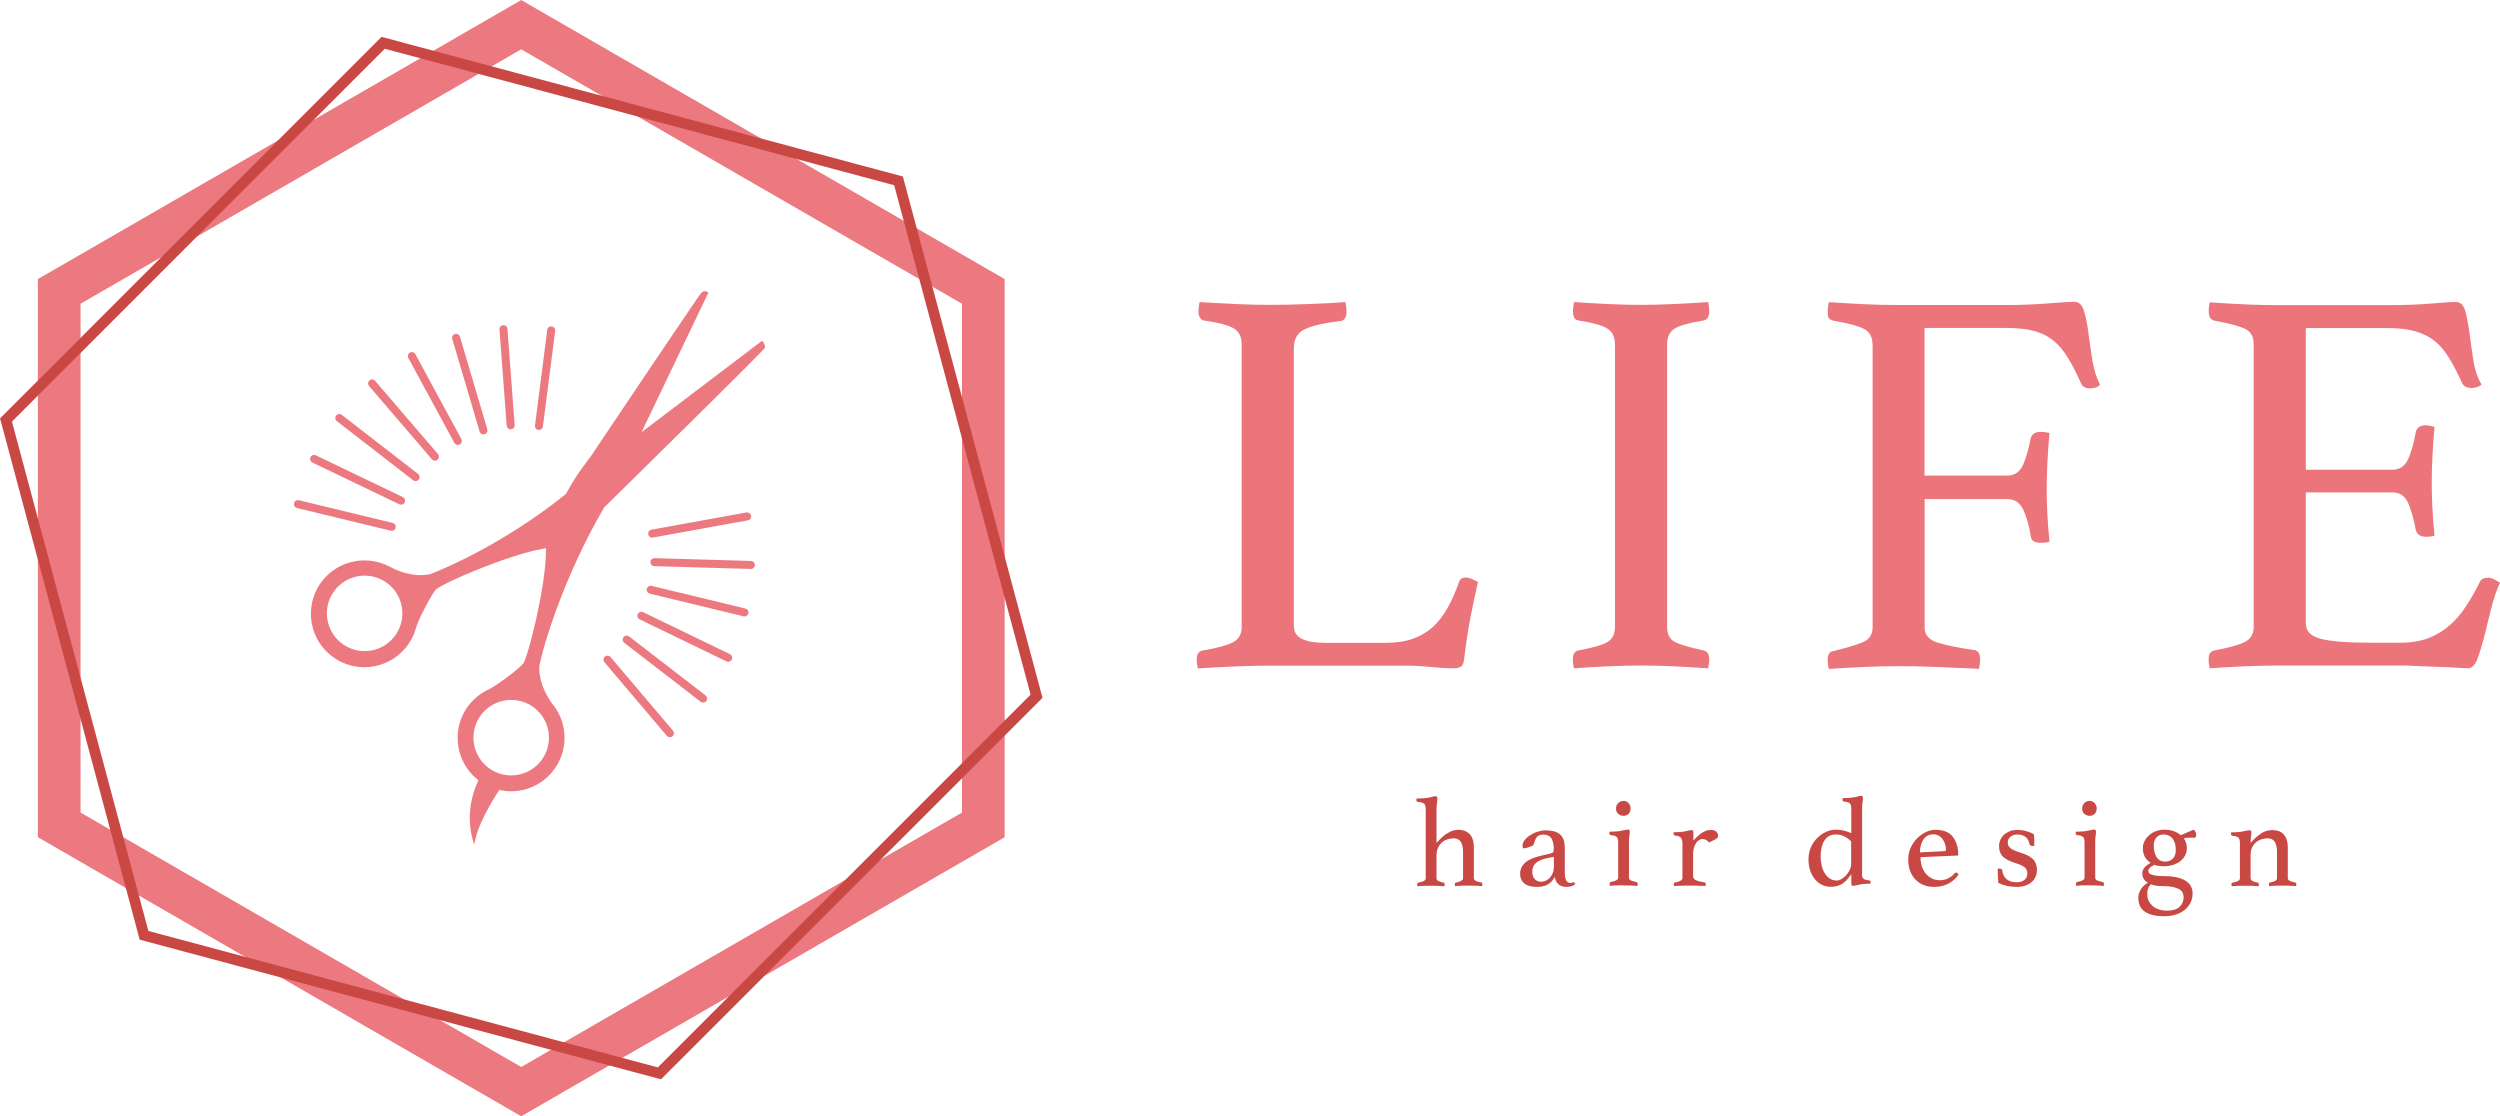 <?xml version="1.0" encoding="UTF-8"?>
<svg id="_レイヤー_2" data-name="レイヤー 2" xmlns="http://www.w3.org/2000/svg" viewBox="0 0 187.45 83.7">
  <defs>
    <style>
      .cls-1 {
        fill: #c94844;
      }

      .cls-1, .cls-2, .cls-3 {
        stroke-width: 0px;
      }

      .cls-2 {
        fill: #ec747b;
      }

      .cls-4 {
        stroke: #c94844;
        stroke-width: .8px;
      }

      .cls-4, .cls-5 {
        stroke-miterlimit: 10;
      }

      .cls-4, .cls-5, .cls-6 {
        fill: none;
      }

      .cls-3 {
        fill: #ec7980;
      }

      .cls-5 {
        stroke-width: 3.2px;
      }

      .cls-5, .cls-6 {
        stroke: #ec7980;
      }

      .cls-6 {
        stroke-linecap: round;
        stroke-linejoin: round;
        stroke-width: .6px;
      }
    </style>
  </defs>
  <g id="_コンテンツ" data-name="コンテンツ">
    <g>
      <g>
        <path class="cls-2" d="M97.01,46.91c0,.47.21.8.62,1,.42.19.98.29,1.71.29h4.53c.8,0,1.5-.1,2.08-.31.58-.21,1.08-.51,1.5-.89.42-.39.78-.87,1.1-1.44.32-.57.6-1.21.85-1.93.08-.22.25-.33.5-.33.14,0,.28.04.44.1.15.07.31.15.48.23-.19.83-.38,1.71-.56,2.64-.18.93-.34,1.98-.48,3.14-.03.31-.11.5-.25.58-.14.08-.31.12-.5.12-.47,0-1.06-.03-1.77-.1-.71-.07-1.33-.1-1.85-.1h-10.4c-.64,0-1.44.02-2.41.06-.97.04-1.9.09-2.79.15-.06-.28-.08-.5-.08-.67,0-.39.14-.61.42-.67,1.14-.19,1.91-.41,2.33-.64.42-.24.62-.6.62-1.1v-21.22c0-.55-.19-.95-.58-1.19-.39-.24-1.14-.44-2.25-.6-.14-.03-.24-.1-.31-.23-.07-.12-.1-.27-.1-.44,0-.19.03-.43.08-.71.94.06,1.87.1,2.79.15.91.04,1.69.06,2.33.06.94,0,1.94-.02,2.99-.06,1.05-.04,2-.09,2.83-.15.06.28.08.5.08.67,0,.47-.15.72-.46.75-1.19.14-2.07.34-2.64.6-.57.26-.85.74-.85,1.44v20.8Z"/>
        <path class="cls-2" d="M125,46.99c0,.56.19.94.58,1.14.39.21,1.11.42,2.16.64.28.06.42.28.42.67,0,.17-.03.39-.08.67-.86-.06-1.72-.1-2.58-.15-.86-.04-1.68-.06-2.45-.06s-1.57.02-2.48.06c-.9.04-1.75.09-2.56.15-.06-.28-.08-.5-.08-.67,0-.39.14-.61.42-.67,1.05-.19,1.77-.4,2.16-.62.39-.22.58-.61.58-1.16v-21.17c0-.55-.19-.95-.58-1.19-.39-.24-1.11-.44-2.16-.6-.17-.03-.28-.11-.33-.25-.06-.14-.08-.29-.08-.46s.03-.39.08-.67c.83.06,1.7.1,2.6.15.9.04,1.71.06,2.43.06s1.49-.02,2.39-.06c.9-.04,1.78-.09,2.64-.15.05.28.08.5.08.67,0,.42-.14.65-.42.71-1.05.17-1.78.37-2.16.6-.39.24-.58.63-.58,1.19v21.17Z"/>
        <path class="cls-2" d="M140.4,25.82c0-.55-.21-.94-.64-1.16-.43-.22-1.2-.43-2.31-.62-.19-.06-.31-.13-.35-.23-.04-.1-.06-.26-.06-.48,0-.17.03-.39.08-.67.91.06,1.8.1,2.66.15.86.04,1.68.06,2.45.06h8.24c1.08,0,2.11-.04,3.08-.12.97-.08,1.64-.12,2-.12.33,0,.57.23.71.69.14.46.25,1.01.33,1.64.08.64.18,1.31.29,2.02.11.71.3,1.32.58,1.85-.08.11-.19.19-.33.23-.14.04-.28.06-.42.06-.33,0-.56-.12-.67-.37-.33-.75-.66-1.39-.98-1.91-.32-.53-.68-.96-1.08-1.29-.4-.33-.88-.57-1.44-.73-.56-.15-1.25-.23-2.08-.23h-6.16v11.07h6.2c.55,0,.95-.27,1.19-.81.24-.54.42-1.19.56-1.93.08-.36.33-.54.75-.54.22,0,.44.03.67.08-.06.61-.1,1.31-.15,2.1-.04.79-.06,1.48-.06,2.06,0,.47.01,1.04.04,1.71.03.67.08,1.43.17,2.29-.22.06-.43.08-.62.08-.22,0-.4-.03-.54-.1-.14-.07-.22-.21-.25-.44-.11-.72-.29-1.36-.54-1.91-.25-.55-.65-.83-1.21-.83h-6.2v9.65c0,.56.35.94,1.06,1.14.71.21,1.57.38,2.6.52.33.03.5.26.5.71,0,.19-.03.43-.08.71-.58-.03-1.21-.06-1.87-.08-.56-.03-1.2-.06-1.93-.08-.74-.03-1.5-.04-2.31-.04-.75,0-1.59.02-2.54.06-.94.04-1.82.09-2.62.15-.06-.28-.08-.5-.08-.67,0-.42.14-.64.42-.67.91-.22,1.64-.44,2.16-.64.53-.21.79-.59.79-1.14v-21.17Z"/>
        <path class="cls-2" d="M172.89,24.57v10.65h6.49c.55,0,.95-.27,1.19-.81.24-.54.42-1.2.56-1.98.08-.36.33-.54.75-.54.08,0,.19.01.33.04.14.03.25.06.33.08-.06.61-.1,1.3-.15,2.08-.04.78-.06,1.46-.06,2.04,0,.47.01,1.05.04,1.73.03.68.08,1.45.17,2.31-.22.06-.43.08-.62.08-.44,0-.71-.18-.79-.54-.14-.78-.33-1.44-.56-1.98-.24-.54-.63-.81-1.19-.81h-6.49v9.82c0,.58.37.97,1.12,1.16.75.19,1.98.29,3.7.29h2.29c.8,0,1.5-.12,2.1-.35.6-.24,1.12-.55,1.58-.96.46-.4.87-.88,1.23-1.44.36-.55.71-1.16,1.04-1.83.08-.19.29-.29.62-.29.14,0,.28.04.44.12.15.08.3.17.44.25-.25.53-.46,1.16-.65,1.89-.18.74-.35,1.44-.52,2.1s-.34,1.23-.52,1.71c-.18.47-.41.71-.69.71-.22,0-.54-.01-.96-.04-.42-.03-.87-.05-1.35-.06-.49-.01-.98-.04-1.48-.06-.5-.03-.93-.04-1.29-.04h-9.11c-.8,0-1.66.02-2.58.06-.92.04-1.79.09-2.62.15-.06-.28-.08-.5-.08-.67,0-.39.14-.61.42-.67,1.05-.19,1.81-.4,2.27-.62.46-.22.69-.61.69-1.16v-21.17c0-.55-.2-.94-.6-1.14-.4-.21-1.19-.42-2.35-.64-.28-.06-.42-.29-.42-.71,0-.14,0-.26.02-.35.01-.1.03-.2.06-.31,1.19.08,2.19.14,3,.17.8.03,1.53.04,2.16.04h8.2c1.25,0,2.33-.04,3.24-.12.91-.08,1.53-.12,1.83-.12.36,0,.6.23.73.69.12.46.23,1.01.31,1.64.08.64.18,1.32.29,2.04.11.72.32,1.33.62,1.83-.22.17-.47.25-.75.25-.36,0-.6-.12-.71-.37-.33-.72-.65-1.34-.96-1.85-.31-.51-.66-.94-1.06-1.27-.4-.33-.89-.58-1.46-.75-.57-.17-1.27-.25-2.1-.25h-6.16Z"/>
      </g>
      <g>
        <path class="cls-1" d="M107.74,63.17s.07-.07.16-.17.21-.21.35-.33c.14-.12.31-.22.49-.31s.39-.14.61-.14c.15,0,.3.02.44.07.14.04.26.12.37.22.11.1.19.23.25.39.06.16.1.36.1.6v2.34c0,.1.06.17.17.22.12.05.25.08.39.11.05.01.08.05.08.12,0,.04,0,.09-.02.15-.17-.01-.33-.02-.49-.03-.16,0-.33-.01-.53-.01-.17,0-.34,0-.51.01-.17,0-.34.02-.5.03-.01-.06-.02-.12-.02-.15,0-.06.03-.1.09-.12.06,0,.12-.02.18-.04.06-.02.12-.04.17-.07.05-.03.09-.06.13-.09s.05-.08.05-.13v-1.88c0-.16-.01-.31-.03-.44-.02-.13-.06-.25-.11-.35-.05-.1-.13-.18-.22-.23s-.21-.08-.36-.08c-.16,0-.32.03-.47.08-.15.05-.29.13-.41.24-.12.11-.21.24-.28.39-.07.15-.11.33-.11.53v1.75c0,.1.05.17.16.22s.23.08.36.11c.06.01.09.05.09.12,0,.04,0,.09-.02.15-.17-.01-.33-.02-.49-.03-.16,0-.33-.01-.51-.01s-.37,0-.53.01c-.17,0-.33.02-.49.03-.01-.06-.02-.12-.02-.15,0-.06.03-.1.08-.12.15-.03.28-.06.39-.11s.17-.12.17-.23v-5.16c0-.2-.04-.34-.11-.41-.08-.07-.23-.12-.46-.14-.08-.01-.13-.06-.13-.13,0-.04,0-.08.02-.13.08,0,.2,0,.35-.01.15,0,.28-.02.4-.03.15-.02.28-.04.4-.08s.2-.05.25-.05c.06,0,.1.01.12.04.02.03.03.06.03.11,0,.11,0,.24-.03.38-.02.14-.03.31-.03.5v2.48Z"/>
        <path class="cls-1" d="M117.97,66.13c.07,0,.11.07.11.2-.17.11-.38.17-.63.17-.14,0-.26-.02-.37-.06s-.19-.1-.26-.17c-.07-.07-.13-.15-.16-.24-.04-.09-.07-.18-.08-.28-.16.29-.35.48-.57.59-.22.11-.48.16-.76.16-.13,0-.26-.01-.41-.03-.14-.02-.28-.07-.41-.14-.13-.07-.23-.17-.32-.3-.08-.13-.13-.3-.13-.51,0-.24.06-.44.17-.6s.26-.3.43-.4.37-.19.58-.25c.21-.06.41-.12.6-.16.11-.02.21-.04.3-.06.09-.02.17-.05.24-.07.09-.03.15-.06.17-.11.02-.04.03-.13.03-.26,0-.3-.06-.55-.17-.74-.12-.19-.32-.29-.61-.29-.11,0-.2.01-.28.04-.08.03-.14.07-.19.12-.05.05-.1.13-.13.22-.04.09-.08.2-.11.32-.02.07-.06.12-.13.15-.07.03-.18.07-.34.12-.04.01-.09.03-.14.04-.06.01-.11.02-.14.02-.06,0-.1-.07-.1-.2s.05-.28.16-.42c.11-.14.25-.27.42-.37.17-.11.35-.2.55-.26s.39-.1.57-.1c.22,0,.43.02.61.06.18.04.33.11.46.21s.23.24.3.41c.07.17.1.4.1.67v1.65c0,.22,0,.39.02.48.02.1.04.18.07.24.04.09.09.15.15.18.05.03.11.04.17.04.07,0,.12,0,.15-.02s.06-.02.09-.02ZM116.51,64.25l-.31.05c-.17.03-.33.07-.49.12s-.3.11-.42.19c-.12.08-.22.18-.29.3-.07.12-.11.27-.11.45,0,.24.06.43.19.56.13.13.28.19.47.19.12,0,.24-.03.36-.08.12-.05.22-.13.31-.23.09-.1.16-.22.21-.35.05-.13.08-.28.08-.44v-.75Z"/>
        <path class="cls-1" d="M121.73,66.38c-.11,0-.22,0-.34,0-.11,0-.22,0-.31.01s-.18.01-.25.02-.12,0-.13,0c0,0,0-.03,0-.07,0-.04-.01-.07-.01-.09,0-.06.03-.1.09-.12.17-.03.3-.07.4-.12s.15-.12.15-.22v-2.61c0-.19-.03-.33-.1-.41-.07-.08-.21-.13-.44-.15-.08-.01-.12-.06-.12-.13,0-.03,0-.07.02-.13.08,0,.2,0,.35-.01.15,0,.27-.02.37-.03.15-.03.28-.05.4-.08.12-.03.2-.04.25-.04.09,0,.14.05.14.14,0,.09,0,.2-.03.32-.02.12-.03.29-.03.49v2.65c0,.1.05.18.15.22s.24.08.42.12c.05.01.08.05.08.12,0,.02,0,.05,0,.09s0,.06-.01.07c-.02,0-.06,0-.13,0s-.15-.01-.25-.02-.2-.01-.31-.01-.22,0-.33,0ZM121.17,60.62c0-.15.05-.29.16-.4s.24-.17.4-.17.28.06.38.17.15.24.15.4c0,.17-.05.3-.15.4s-.23.15-.38.15-.29-.05-.4-.15-.16-.24-.16-.4Z"/>
        <path class="cls-1" d="M128.28,62.23c.19,0,.32.04.41.13.09.09.13.19.13.3,0,.04,0,.07-.02.11-.01.03-.04.07-.09.1-.05.04-.11.08-.2.12-.09.05-.21.11-.36.18-.06-.07-.13-.13-.21-.18s-.17-.08-.26-.08c-.11,0-.21.03-.3.09s-.17.14-.23.25-.11.23-.15.36-.05.28-.05.43v1.65c0,.14.07.24.22.31.15.07.36.12.63.16.06.01.1.05.1.12,0,.04,0,.09-.02.15-.07,0-.16-.01-.26-.01s-.22,0-.33-.01c-.11,0-.23-.01-.36-.01s-.24,0-.34,0c-.18,0-.36,0-.54.01-.19,0-.36.02-.53.03-.01-.06-.02-.12-.02-.15,0-.06.03-.1.09-.12.15-.03.28-.06.39-.12s.17-.12.17-.22v-2.44c0-.13,0-.25-.02-.34-.02-.09-.04-.16-.08-.22-.04-.05-.09-.09-.17-.12-.07-.03-.17-.04-.28-.06-.08-.01-.12-.05-.12-.12,0-.04,0-.08.02-.13.08,0,.2,0,.35-.01.15,0,.27-.02.37-.03.14-.03.27-.05.37-.08.11-.03.19-.04.24-.04.09,0,.14.05.14.14v.64c.2-.22.41-.41.62-.56s.44-.23.71-.23Z"/>
        <path class="cls-1" d="M139.61,65.53c0,.08,0,.14.02.2.01.05.04.1.08.14.04.04.09.07.16.09.07.02.16.04.26.05.08.01.13.05.13.12,0,.04,0,.08-.02.13-.08,0-.19,0-.33.01-.14,0-.25.02-.35.03-.14.03-.27.05-.37.08s-.19.04-.24.04c-.09,0-.14-.05-.14-.14v-.73c-.09.12-.18.24-.27.35-.09.11-.19.21-.31.3s-.25.16-.41.21c-.15.05-.34.08-.56.08s-.43-.04-.62-.13-.37-.22-.53-.4c-.15-.18-.28-.39-.37-.65-.09-.26-.14-.55-.14-.87,0-.35.07-.67.2-.95s.3-.51.5-.7.41-.33.65-.43.45-.15.65-.15c.24,0,.46.02.65.07.19.05.38.11.56.19v-1.81c0-.19-.03-.33-.1-.41-.07-.08-.21-.13-.44-.15-.08-.01-.12-.06-.12-.13,0-.04,0-.08.02-.13.08,0,.2,0,.35-.01.15,0,.27-.02.37-.03.15-.02.28-.04.4-.08s.2-.05.25-.05c.09,0,.14.05.14.14,0,.11,0,.23-.03.37-.02.14-.03.31-.03.52v4.83ZM138.81,63.1c-.16-.17-.34-.3-.53-.39-.19-.1-.41-.14-.65-.14-.37,0-.65.15-.84.46-.19.31-.28.7-.28,1.18,0,.24.03.48.08.7.05.22.13.41.24.58s.23.3.38.39c.15.1.32.14.5.14.13,0,.26-.04.38-.12.13-.08.25-.17.35-.29s.19-.25.26-.4c.07-.15.1-.3.1-.45v-1.66Z"/>
        <path class="cls-1" d="M146.53,65.49s.09-.07.14-.07c.06,0,.12.05.18.16-.08.12-.18.23-.29.34-.11.11-.24.21-.39.29-.15.09-.32.16-.51.21s-.41.08-.66.08-.5-.04-.73-.13c-.23-.08-.43-.21-.61-.38-.18-.17-.32-.39-.42-.64-.11-.26-.16-.56-.16-.9,0-.33.06-.63.19-.9.13-.28.29-.51.49-.71.2-.19.42-.35.66-.46.24-.11.47-.16.7-.16.6,0,1.03.17,1.3.52.27.35.41.8.41,1.35,0,.04-.02.06-.06.06l-2.77.12c0,.25.04.48.1.69.07.21.17.39.3.55.13.15.28.27.46.36s.39.13.62.13c.2,0,.4-.05.59-.14.19-.1.35-.22.47-.36ZM144.97,62.56c-.32,0-.57.12-.74.37-.18.25-.27.58-.27.98l1.81-.09c.1,0,.14-.04.14-.12,0-.12-.02-.25-.06-.38s-.1-.26-.17-.37c-.08-.11-.17-.2-.29-.28-.12-.07-.26-.11-.42-.11Z"/>
        <path class="cls-1" d="M152.32,63.4c-.05,0-.09-.01-.11-.03-.02-.02-.04-.05-.04-.07-.04-.26-.15-.45-.31-.56-.16-.11-.37-.17-.61-.17-.19,0-.35.05-.49.16-.14.11-.22.25-.22.44,0,.17.07.31.2.42.13.11.37.22.72.33.19.06.36.12.51.19s.29.16.4.25.2.22.26.36c.06.14.1.32.1.51,0,.17-.03.33-.09.48-.06.15-.15.29-.28.4-.12.12-.28.21-.47.28-.19.07-.41.11-.68.11-.2,0-.43-.02-.69-.07-.25-.05-.48-.13-.69-.24-.01-.17-.02-.34-.03-.52,0-.18-.01-.37-.01-.55h.1c.06,0,.12.01.16.03.04.02.07.06.08.11.03.27.13.48.31.65.18.16.44.24.76.24.26,0,.46-.06.6-.18s.21-.28.21-.48-.08-.37-.23-.48c-.15-.11-.38-.21-.68-.3-.38-.12-.67-.27-.89-.45-.21-.19-.32-.46-.32-.82,0-.17.03-.32.1-.47.06-.15.15-.27.27-.38.11-.11.26-.19.42-.26s.35-.1.56-.1c.26,0,.5.03.73.1s.4.14.53.22c0,.05.01.11.02.19,0,.07.01.15.01.23s0,.16,0,.24c0,.08,0,.15,0,.22h-.22Z"/>
        <path class="cls-1" d="M156.68,66.38c-.11,0-.22,0-.33,0-.11,0-.22,0-.31.01-.1,0-.18.01-.25.02s-.11,0-.13,0c0,0,0-.03,0-.07s0-.07,0-.09c0-.06.03-.1.09-.12.17-.03.3-.07.4-.12s.15-.12.15-.22v-2.61c0-.19-.03-.33-.1-.41s-.21-.13-.44-.15c-.08-.01-.13-.06-.13-.13,0-.03,0-.07.02-.13.08,0,.2,0,.35-.01.15,0,.27-.02.37-.03.15-.03.28-.05.4-.08.12-.03.2-.04.25-.04.09,0,.14.05.14.14,0,.09-.01.2-.03.32-.02.12-.03.29-.03.49v2.65c0,.1.05.18.15.22s.24.08.42.12c.05.01.08.05.08.12,0,.02,0,.05,0,.09s0,.06-.01.07c-.02,0-.06,0-.13,0s-.15-.01-.25-.02c-.1,0-.2-.01-.31-.01-.11,0-.22,0-.33,0ZM156.12,60.62c0-.15.05-.29.16-.4s.24-.17.4-.17.28.06.38.17c.1.11.15.24.15.4,0,.17-.05.3-.15.4-.1.1-.23.15-.38.15s-.29-.05-.4-.15-.16-.24-.16-.4Z"/>
        <path class="cls-1" d="M161.04,66.18c-.28-.16-.41-.39-.41-.69,0-.32.21-.58.63-.79-.18-.11-.32-.25-.43-.44s-.16-.41-.16-.68c0-.18.04-.35.13-.52.09-.17.2-.31.35-.44.15-.13.31-.23.5-.3.19-.07.39-.11.6-.11.32,0,.58.04.77.12.19.08.36.17.5.29l.95-.41c.07.04.12.1.15.18.03.07.05.14.05.21,0,.14-.05.21-.14.21h-.35c-.12,0-.27,0-.44.05.15.2.23.44.23.73,0,.2-.04.38-.13.55s-.21.31-.36.43c-.15.12-.34.21-.55.28-.21.07-.44.1-.67.1-.13,0-.26,0-.38-.02s-.24-.04-.35-.08c-.17.08-.28.15-.35.23-.06.08-.1.15-.1.22,0,.05.02.1.05.15s.09.09.18.12c.09.04.21.06.36.09.16.02.36.03.6.03.29,0,.56.02.82.07.26.04.48.12.68.22s.35.24.46.4c.11.17.17.37.17.6,0,.26-.05.5-.16.71-.11.21-.25.39-.44.54-.19.15-.42.27-.68.35s-.55.12-.87.12c-.6,0-1.07-.11-1.41-.33-.34-.22-.51-.57-.51-1.05,0-.14.02-.27.07-.39.04-.12.1-.23.17-.32s.14-.18.23-.25c.09-.07.17-.13.24-.17ZM161.27,66.3c-.15.15-.24.33-.26.56,0,.05,0,.1,0,.15v.16c0,.13.04.27.11.4s.16.25.28.36c.12.1.27.19.45.25.18.06.39.1.62.1.44,0,.76-.1.96-.29.2-.2.3-.44.3-.72,0-.12-.03-.23-.08-.34-.05-.1-.14-.19-.26-.26-.12-.07-.28-.13-.48-.17-.2-.04-.44-.06-.74-.06-.17,0-.33,0-.48-.03-.16-.02-.3-.05-.42-.1ZM162.36,64.6c.24,0,.43-.08.57-.23.14-.15.21-.36.21-.63,0-.14-.01-.28-.04-.42-.03-.14-.08-.26-.15-.37-.07-.11-.16-.2-.28-.27-.12-.07-.27-.11-.45-.11-.22,0-.4.07-.53.22s-.2.35-.2.6c0,.15.01.29.04.44.03.14.08.27.14.39s.16.21.27.28c.11.07.25.11.42.11Z"/>
        <path class="cls-1" d="M171.54,65.84c0,.1.06.17.17.22.11.05.24.08.38.11.06.01.09.05.09.12,0,.04,0,.09-.02.15-.17-.01-.33-.02-.49-.03-.16,0-.33-.01-.52-.01-.17,0-.34,0-.51.01-.17,0-.34.02-.5.03-.01-.06-.02-.12-.02-.15,0-.06.03-.1.09-.12.14-.03.26-.06.36-.11.11-.05.16-.12.16-.22v-1.88c0-.16,0-.31-.03-.44-.02-.13-.06-.25-.11-.35s-.13-.18-.22-.23c-.09-.05-.21-.08-.36-.08-.16,0-.31.03-.47.08s-.29.13-.41.24c-.12.11-.21.24-.28.39-.07.15-.1.33-.1.53v1.75c0,.1.06.17.17.22s.23.08.36.11c.06.01.09.05.09.12,0,.04,0,.09-.02.15-.17-.01-.33-.02-.49-.03-.16,0-.33-.01-.51-.01s-.37,0-.53.01c-.17,0-.33.02-.49.03-.01-.06-.02-.12-.02-.15,0-.06.03-.1.09-.12.14-.03.27-.06.38-.11.11-.05.17-.12.17-.23v-2.61c0-.19-.03-.33-.1-.41s-.21-.13-.44-.15c-.08-.01-.13-.06-.13-.13,0-.03,0-.07.02-.13.08,0,.2,0,.35-.01.15,0,.27-.02.37-.03.15-.03.28-.05.4-.08.12-.03.2-.04.25-.04.09,0,.14.05.14.14,0,.09-.01.2-.03.32-.02.12-.03.29-.03.49.27-.31.54-.54.79-.71.25-.17.53-.25.83-.25.39,0,.68.11.88.34.19.23.29.54.29.95v2.33Z"/>
      </g>
      <g>
        <polygon class="cls-5" points="4.44 21.85 4.44 61.85 39.08 81.85 73.73 61.85 73.73 21.85 39.08 1.85 4.44 21.85"/>
        <polygon class="cls-4" points=".45 31.49 10.8 70.13 49.44 80.48 77.72 52.2 67.37 13.56 28.73 3.21 .45 31.49"/>
        <path class="cls-3" d="M35.57,63.33c.15-1.38,1.38-3.36,1.87-4.1,1.41.32,2.94-.14,3.94-1.32,1.24-1.47,1.25-3.57.12-5.03h0s0,0-.01-.01c-.02-.02-.03-.04-.05-.06-.23-.3-1.02-1.41-1.01-2.8.29-1.6,1.85-6.78,4.86-11.95,3.72-3.66,12.01-11.82,12.06-11.98.06-.21-.21-.53-.21-.53l-9.04,6.86,5.02-10.48s-.32-.24-.56.05c-.22.26-6.99,10.33-8.34,12.35,0,0-.96,1.16-1.79,2.71-4.26,3.44-8.77,5.5-10.21,6.02-1.37.25-2.59-.35-2.92-.53-.02-.01-.05-.03-.07-.04-.01,0-.02,0-.02,0h0c-1.63-.87-3.7-.52-4.95.94-1.43,1.69-1.22,4.22.47,5.65,1.69,1.43,4.22,1.22,5.65-.47.4-.47.67-1,.82-1.56h0c.11-.46,1.08-2.37,1.46-2.82s5.44-2.63,7.99-3.07c.1-.02.19-.04.29-.06,0,.1-.01.2-.01.3-.01,2.59-1.34,7.93-1.72,8.38s-2.11,1.72-2.56,1.9h.02c-.53.24-1.01.6-1.41,1.06-1.43,1.69-1.22,4.22.47,5.65.05.04.1.08.14.12-1.25,2.6-.3,4.84-.3,4.84ZM29.5,47.82c-1.01,1.19-2.8,1.34-3.99.33-1.19-1.01-1.34-2.8-.33-3.99s2.8-1.34,3.99-.33,1.34,2.8.33,3.99ZM36.17,53.48c1.01-1.19,2.8-1.34,3.99-.33s1.34,2.8.33,3.99-2.8,1.34-3.99.33-1.34-2.8-.33-3.99Z"/>
        <path class="cls-6" d="M50.23,54.98l-4.68-5.52M52.72,52.38l-5.73-4.42M54.6,49.32l-6.51-3.15M55.82,45.92l-7.03-1.7M56.3,42.36l-7.23-.21M56.02,38.72l-7.12,1.29M22.34,37.8l7.03,1.7M23.55,34.41l6.52,3.13M25.44,31.34l5.72,4.43M27.9,28.75l4.71,5.49M30.88,26.7l3.45,6.36M34.2,25.33l2.05,6.94M41.33,24.77l-.92,7.17M37.75,24.68l.54,7.21"/>
      </g>
    </g>
  </g>
</svg>